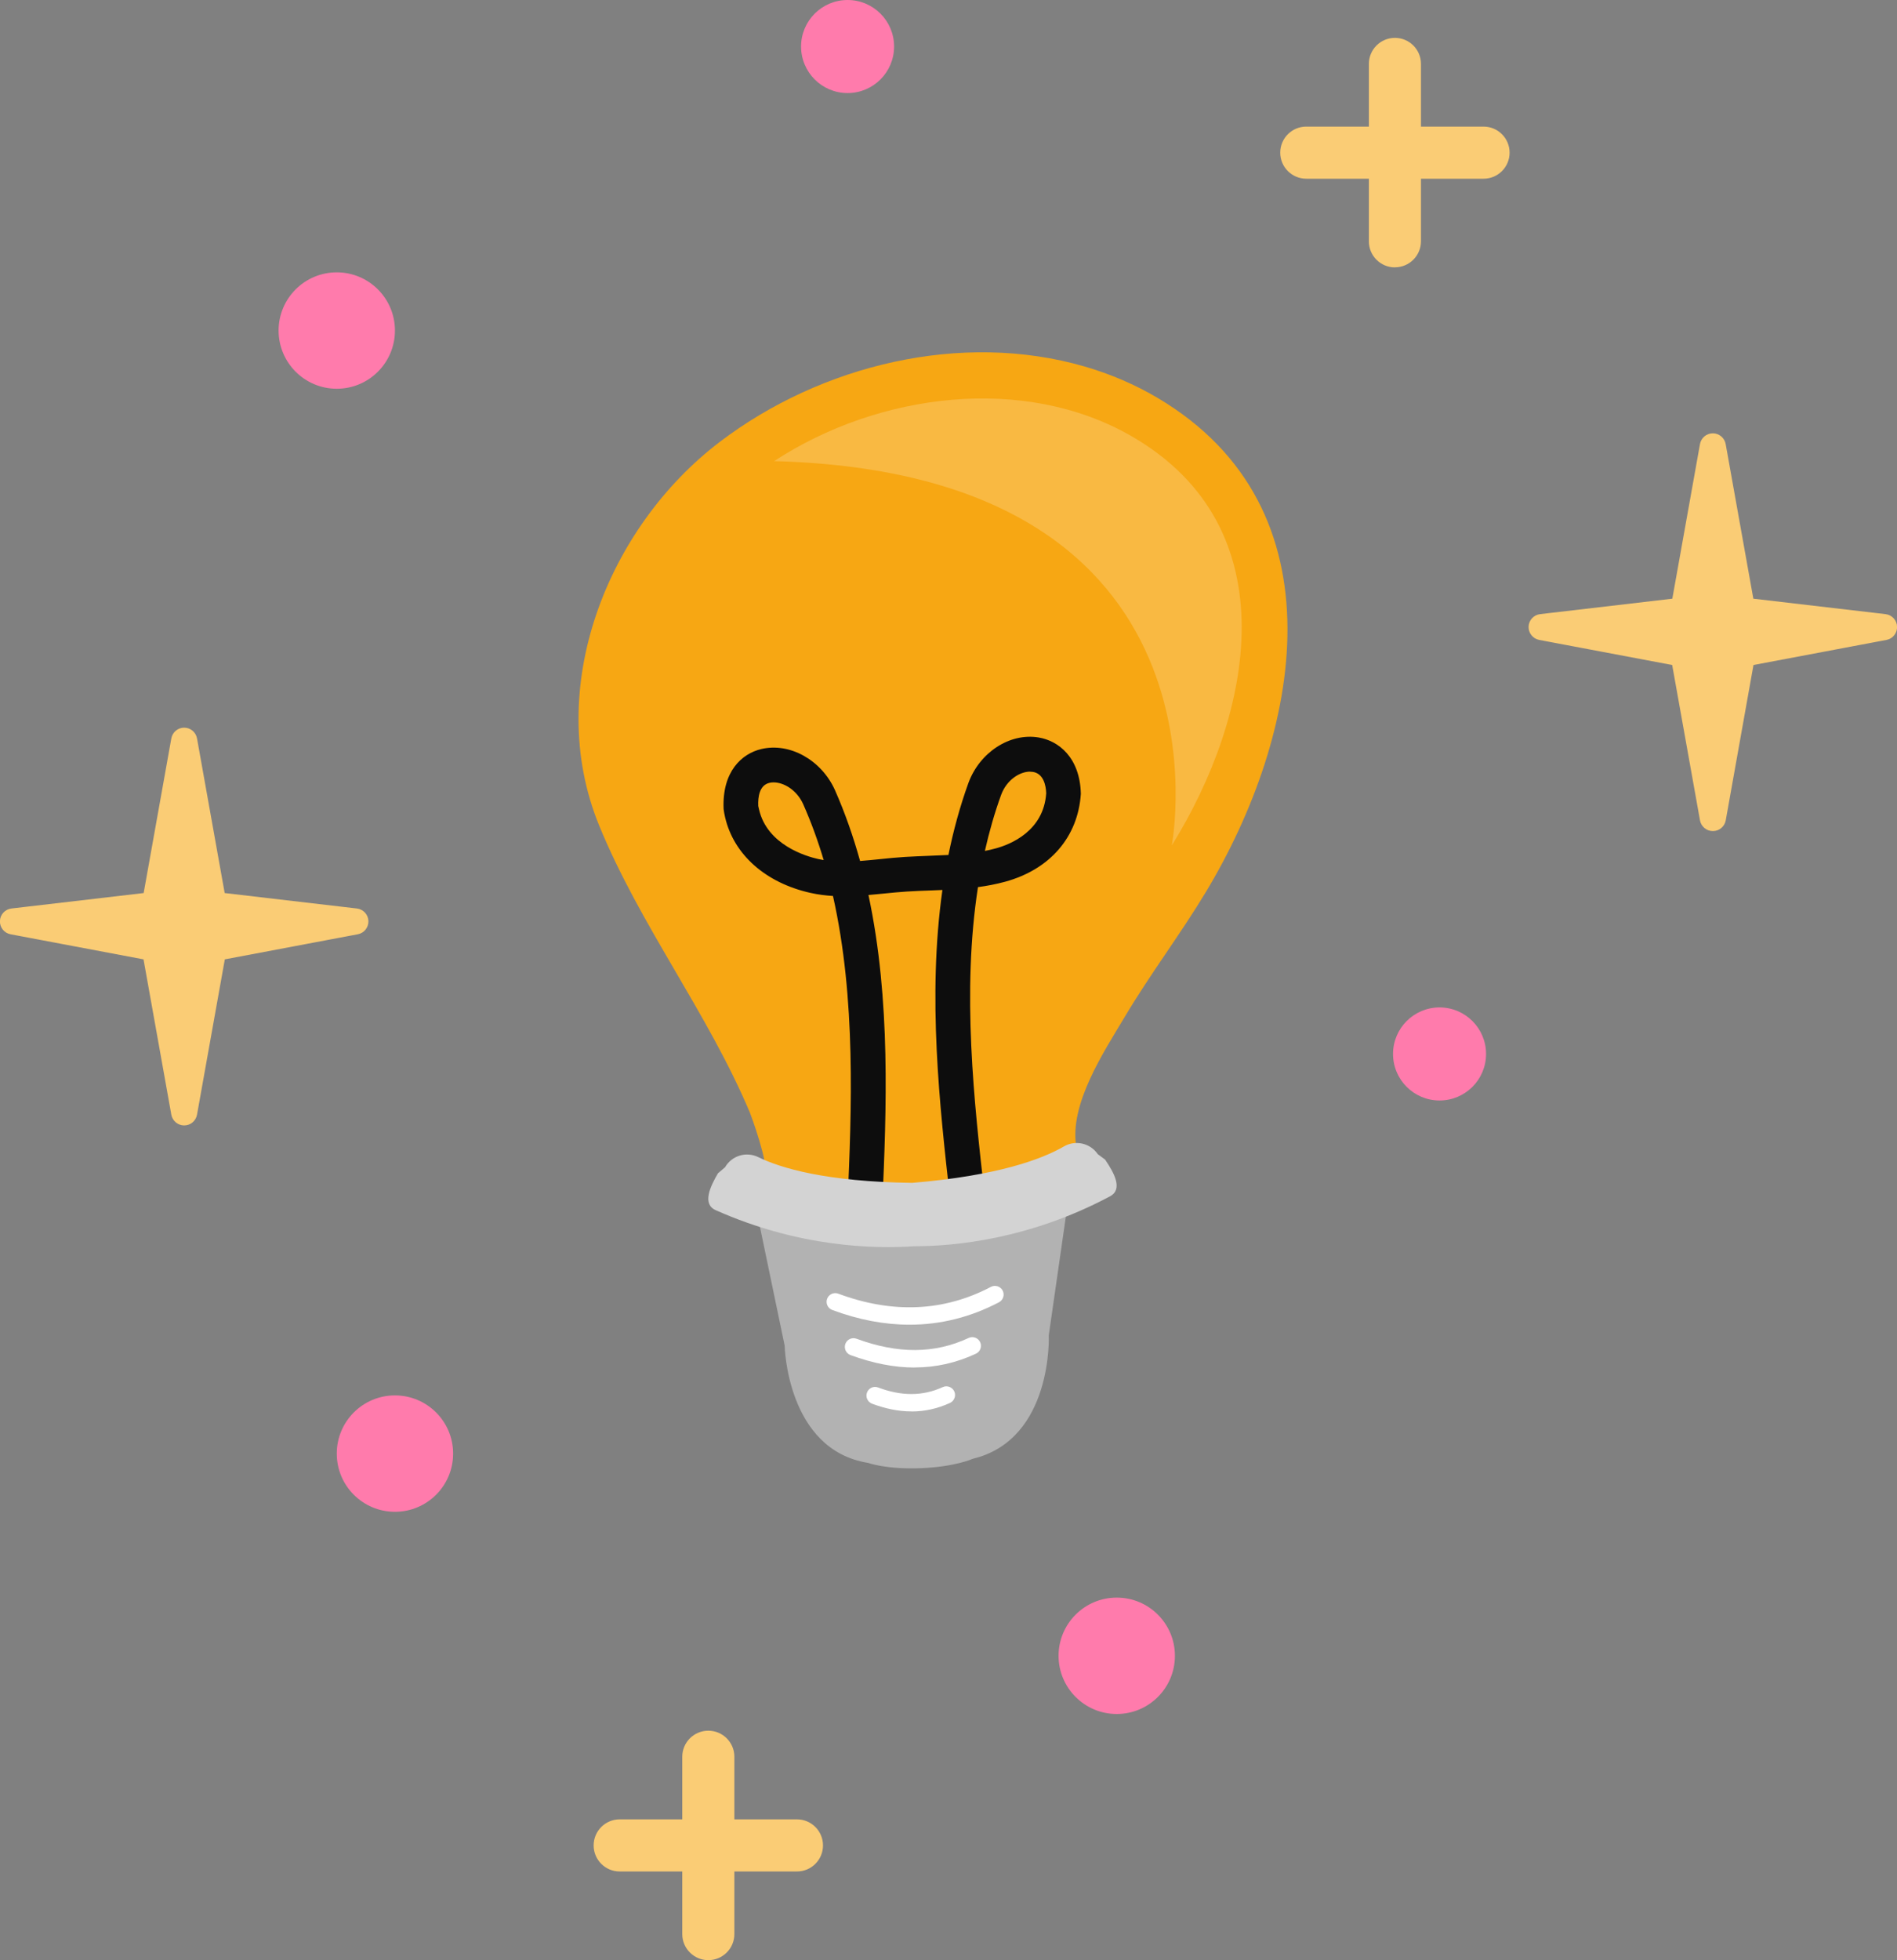 <?xml version="1.0" encoding="UTF-8"?> <svg xmlns="http://www.w3.org/2000/svg" id="Layer_2" viewBox="0 0 271.62 280.55"><rect x="0" y="0" width="271.62" height="280.55" fill="#808080" stroke="none"/><defs><style>.cls-1{fill:#ff7bac;}.cls-2{opacity:.2;}.cls-2,.cls-3{fill:#fff;}.cls-4{fill:#0d0d0d;}.cls-5{fill:#facc75;}.cls-6{fill:#f7a713;}.cls-7{fill:#d3d3d3;}.cls-8{fill:#b2b2b2;}</style></defs><g id="Layer_1-2"><path class="cls-8" d="M131.83,210.14c4.97-.2,7.46-1.35,7.46-1.35,11.52-2.77,10.88-17.69,10.88-17.69l2.62-18.21-44.18,1.74,3.74,17.96s.28,14.93,11.95,16.79c0,0,2.56.95,7.52.76Z"></path><path class="cls-6" d="M109.61,168.34c.44-1.9-2.08-8.71-2.23-9.08-6.04-14.32-15.74-26.81-21.6-41.13-8.02-19.61,1.2-42.66,17.29-54.89,14.47-11,34.57-15.91,52.24-10.78,3.64,1.06,7.16,2.55,10.42,4.48,26.87,15.89,20.46,48.3,6.92,70.75-3.67,6.08-7.98,11.76-11.61,17.86-2.95,4.95-8.01,12.54-6.92,18.64.3,1.67-5.41,3.9-6.29,4.25-6.21,2.5-13.03,3.48-19.7,3.37-2.96-.05-5.92-.34-8.83-.85-2.65-.46-6.31-.96-9.68-2.61Z"></path><path class="cls-2" d="M110.84,66c14.96-9.79,35.77-12.4,51.09-3.62,22.92,13.14,17.42,40.01,5.85,58.63,0,0,10.2-53.23-56.94-55.01Z"></path><path class="cls-4" d="M123.85,174.69s-.07,0-.11,0c-1.37-.06-2.44-1.22-2.38-2.59.57-13.29,1.23-29.07-2.09-43.86-1.06-.07-2.13-.2-3.21-.44-6.43-1.43-11.01-5.49-12.24-10.84-.09-.38-.16-.77-.21-1.16-.24-5.4,2.63-7.94,5.39-8.59,4.07-.97,8.61,1.56,10.55,5.87,1.46,3.3,2.64,6.7,3.6,10.15.96-.07,1.93-.17,2.92-.27,1.17-.12,2.33-.24,3.5-.31,1.15-.07,2.3-.11,3.46-.16.94-.03,1.86-.07,2.77-.12.71-3.48,1.64-6.92,2.86-10.3,1.61-4.39,5.93-7.2,10.04-6.52,2.84.47,5.93,2.83,6.06,8.06-.4,6.21-4.45,10.84-10.84,12.59-1.3.35-2.59.6-3.89.77-2.33,15.04-.55,30.81.95,44.08.15,1.37-.83,2.6-2.19,2.75-1.34.14-2.6-.83-2.75-2.19-1.49-13.26-3.26-28.94-1.1-44.23-.58.03-1.15.05-1.73.07-1.11.04-2.23.08-3.33.15-1.1.07-2.2.18-3.3.29-.74.08-1.48.15-2.23.21,3.23,15.11,2.56,30.86,1.99,44.19-.06,1.34-1.16,2.38-2.49,2.38ZM110.76,111.98c-.21,0-.41.02-.6.07-1.42.34-1.65,1.99-1.59,3.32.01.02.05.25.11.48,1.17,5.1,6.78,6.72,8.47,7.1.26.06.53.11.79.15-.81-2.72-1.78-5.39-2.93-7.99-.92-2.05-2.78-3.13-4.25-3.13ZM147.49,110.44c-1.48,0-3.36,1.18-4.15,3.34-.95,2.62-1.71,5.3-2.32,8.01.54-.1,1.07-.23,1.59-.37,2.04-.56,6.83-2.45,7.19-7.89-.04-1.13-.39-2.8-1.9-3.05-.13-.02-.27-.03-.41-.03Z"></path><path class="cls-7" d="M158.26,165.99l-1.07-.79c-1.08-1.59-3.2-2.08-4.86-1.11-3.07,1.78-9.4,4.19-21.72,5.21-12.35-.16-18.84-2.12-22.03-3.68-1.73-.85-3.8-.22-4.77,1.45l-1.01.86c-1.1,1.88-2.31,4.4-.32,5.28,11.96,5.33,22.75,5.55,28.44,5.16,5.7,0,16.45-.98,28.01-7.14,1.93-1.02.54-3.44-.69-5.25Z"></path><path class="cls-3" d="M130.24,189.6c-3.6,0-7.3-.7-11.08-2.11-.64-.24-.97-.96-.73-1.6.24-.64.96-.97,1.6-.73,7.76,2.89,15.11,2.57,21.85-.97.61-.32,1.36-.08,1.68.52.32.61.08,1.36-.52,1.68-4.08,2.14-8.36,3.21-12.79,3.21Z"></path><path class="cls-3" d="M130.96,195.73c-2.91,0-5.96-.6-9.18-1.78-.64-.24-.97-.95-.74-1.6.24-.65.96-.98,1.6-.74,5.94,2.19,11.19,2.16,16.05-.11.62-.29,1.36-.02,1.65.6.29.62.02,1.36-.6,1.65-2.81,1.31-5.73,1.97-8.79,1.97Z"></path><path class="cls-3" d="M130.5,202.01c-1.81,0-3.67-.37-5.63-1.1-.64-.24-.97-.96-.73-1.6.24-.64.96-.98,1.6-.72,3.36,1.26,6.39,1.25,9.25-.06.63-.29,1.36,0,1.65.62.28.62,0,1.36-.62,1.65-1.79.82-3.63,1.22-5.53,1.22Z"></path><path class="cls-5" d="M101.42,280.55c-2.06,0-3.73-1.67-3.73-3.73v-25.38c0-2.06,1.67-3.73,3.73-3.73s3.73,1.67,3.73,3.73v25.38c0,2.06-1.67,3.73-3.73,3.73Z"></path><path class="cls-5" d="M114.11,267.86h-25.38c-2.06,0-3.73-1.67-3.73-3.73s1.67-3.73,3.73-3.73h25.38c2.06,0,3.73,1.67,3.73,3.73s-1.67,3.73-3.73,3.73Z"></path><path class="cls-5" d="M199.73,38.27c-2.06,0-3.73-1.67-3.73-3.73V9.15c0-2.06,1.67-3.73,3.73-3.73s3.73,1.67,3.73,3.73v25.38c0,2.06-1.67,3.73-3.73,3.73Z"></path><path class="cls-5" d="M212.42,25.58h-25.38c-2.06,0-3.73-1.67-3.73-3.73s1.67-3.73,3.73-3.73h25.38c2.06,0,3.73,1.67,3.73,3.73s-1.67,3.73-3.73,3.73Z"></path><polygon class="cls-5" points="245.25 117.08 249.45 93.59 269.75 89.75 249.45 87.38 245.25 63.88 241.05 87.38 220.74 89.75 241.05 93.59 245.25 117.08"></polygon><path class="cls-5" d="M245.25,118.95c-.9,0-1.68-.65-1.84-1.54l-3.98-22.23-19.04-3.59c-.9-.17-1.55-.98-1.52-1.9.03-.92.73-1.68,1.65-1.79l18.93-2.21,3.96-22.13c.16-.89.93-1.54,1.84-1.54h0c.9,0,1.68.65,1.84,1.54l3.96,22.13,18.93,2.21c.92.11,1.62.87,1.65,1.79.03.92-.61,1.73-1.52,1.9l-19.04,3.59-3.97,22.23c-.16.89-.93,1.54-1.84,1.54ZM233.1,90.19l8.29,1.57c.76.14,1.35.74,1.49,1.51l2.36,13.22,2.36-13.22c.14-.76.73-1.36,1.49-1.51l8.29-1.57-8.16-.95c-.82-.09-1.48-.71-1.62-1.53l-2.36-13.22-2.36,13.22c-.15.81-.8,1.43-1.62,1.53l-8.16.95Z"></path><circle class="cls-1" cx="159.9" cy="236.99" r="8.33"></circle><circle class="cls-1" cx="206.12" cy="150.85" r="6.66"></circle><circle class="cls-1" cx="56.55" cy="208.05" r="8.33"></circle><circle class="cls-1" cx="48.22" cy="47.31" r="8.33"></circle><polygon class="cls-5" points="26.37 159.21 30.58 135.71 50.88 131.88 30.58 129.5 26.37 106.01 22.17 129.5 1.87 131.88 22.17 135.71 26.37 159.21"></polygon><path class="cls-5" d="M26.37,161.08c-.9,0-1.68-.65-1.84-1.54l-3.98-22.23-19.04-3.59c-.91-.17-1.55-.98-1.52-1.9s.73-1.68,1.65-1.79l18.93-2.21,3.96-22.13c.16-.89.93-1.54,1.84-1.54s1.68.65,1.84,1.54l3.96,22.13,18.93,2.21c.92.11,1.62.87,1.65,1.79s-.61,1.73-1.52,1.9l-19.04,3.59-3.98,22.23c-.16.89-.93,1.54-1.84,1.54ZM14.22,132.31l8.3,1.57c.76.14,1.35.74,1.49,1.51l2.36,13.22,2.36-13.22c.14-.76.73-1.36,1.49-1.51l8.3-1.57-8.17-.96c-.82-.1-1.48-.71-1.62-1.53l-2.36-13.22-2.36,13.22c-.14.81-.8,1.43-1.62,1.53l-8.17.96Z"></path><circle class="cls-1" cx="121.36" cy="6.66" r="6.66"></circle></g></svg> 